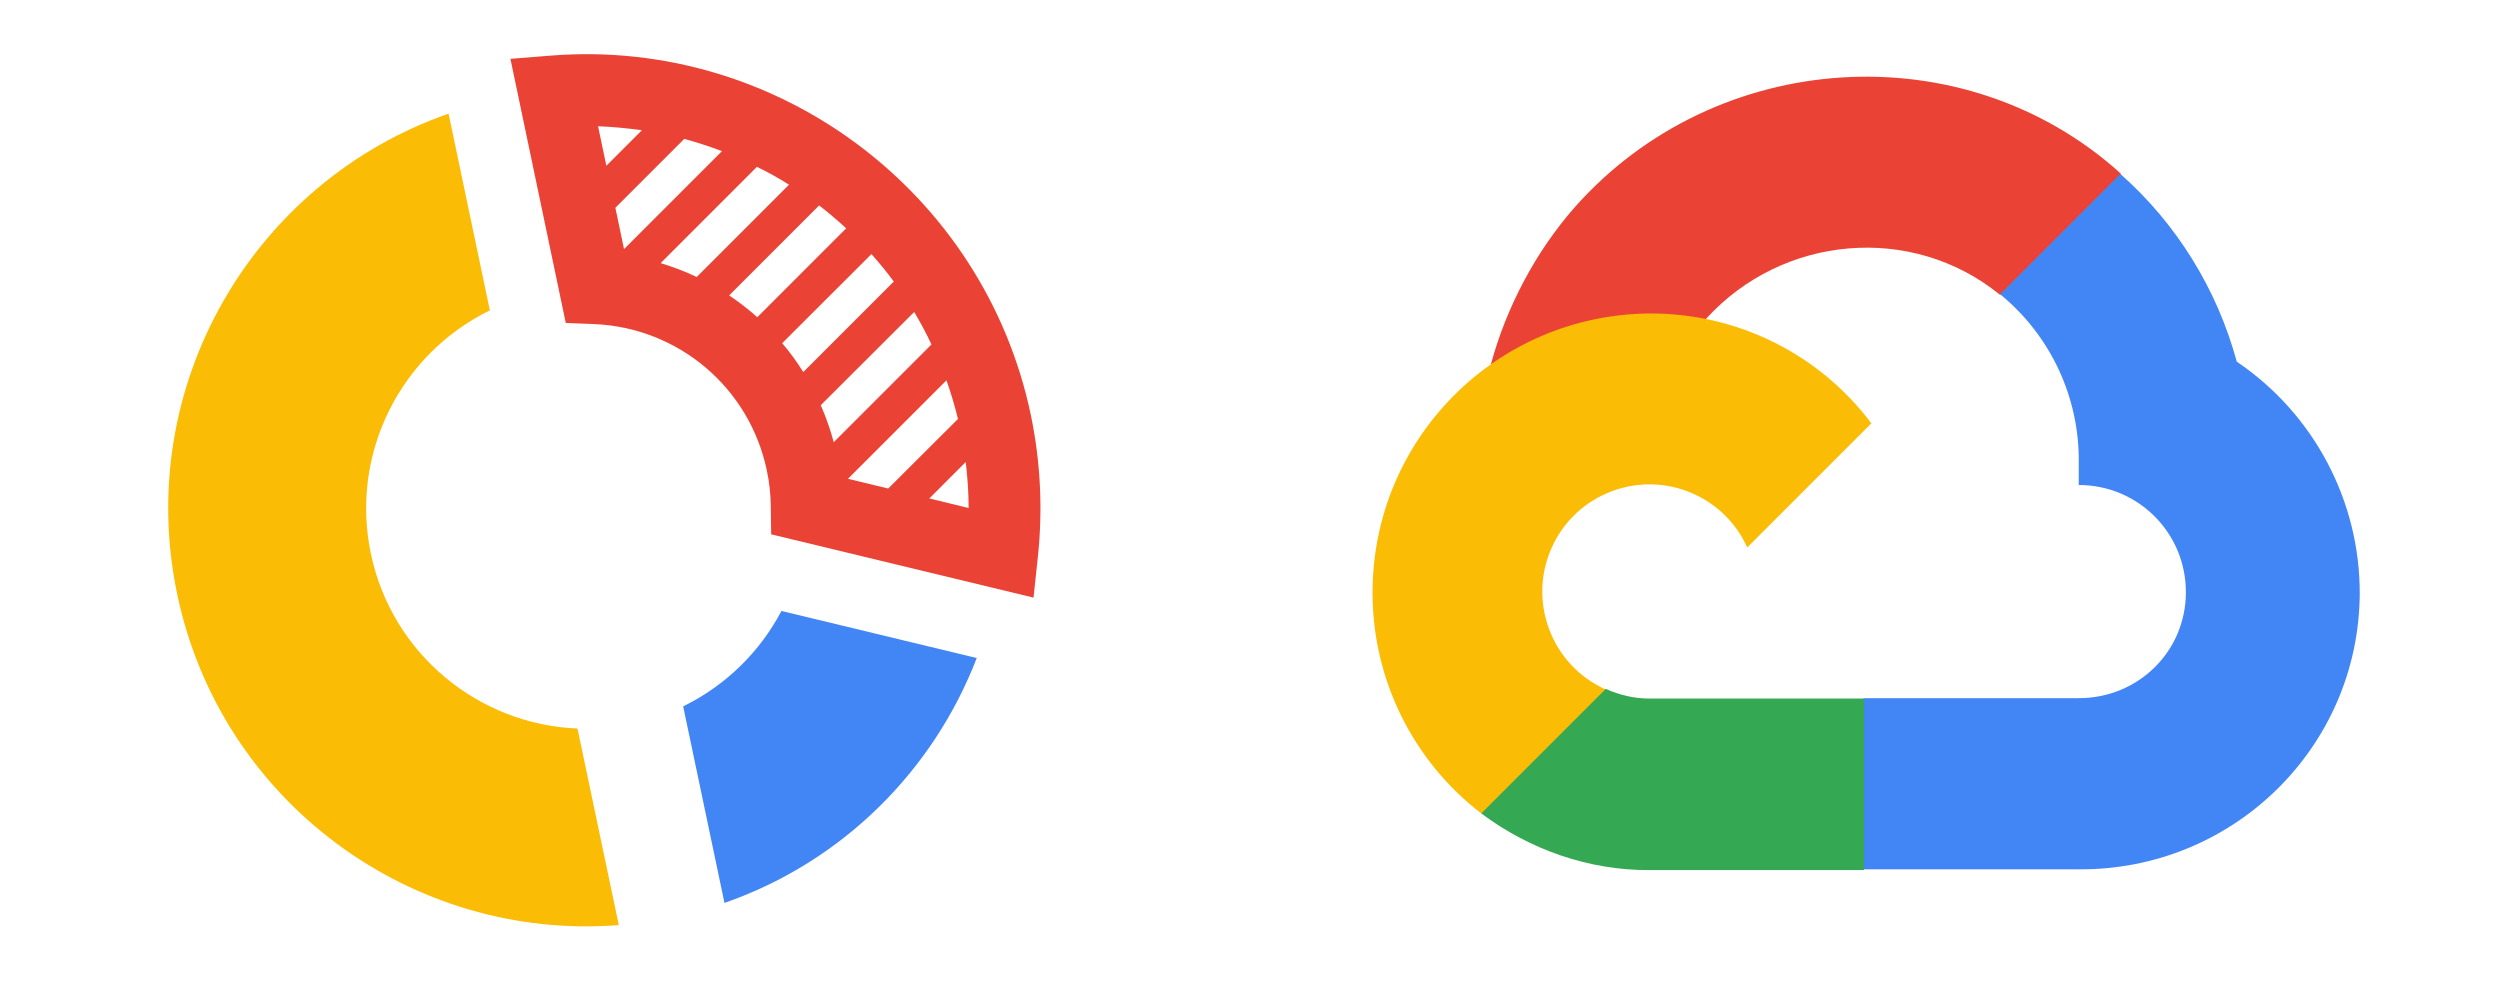 <?xml version="1.0" encoding="UTF-8" standalone="no"?>
<!DOCTYPE svg PUBLIC "-//W3C//DTD SVG 1.1//EN" "http://www.w3.org/Graphics/SVG/1.1/DTD/svg11.dtd">
<svg width="100%" height="100%" viewBox="0 0 2185 857" version="1.1" xmlns="http://www.w3.org/2000/svg" xmlns:xlink="http://www.w3.org/1999/xlink" xml:space="preserve" xmlns:serif="http://www.serif.com/" style="fill-rule:evenodd;clip-rule:evenodd;stroke-linejoin:round;stroke-miterlimit:2;">
    <rect x="-79.167" y="-41.667" width="2416.74" height="935.134" style="fill:none;"/>
    <g>
        <g id="circular-chart-svgrepo-com.svg" transform="matrix(-1.576,-1.93032e-16,1.93032e-16,-1.576,528.185,428.5)">
            <g transform="matrix(1,0,0,1,-241.857,-241.857)">
                <clipPath id="_clip1">
                    <rect x="0" y="0" width="483.715" height="483.715"/>
                </clipPath>
                <g clip-path="url(#_clip1)">
                    <g>
                        <g>
                            <path d="M247.634,334.025C200.834,332.125 161.334,298.825 151.734,252.825C150.334,246.325 149.634,239.625 149.534,232.925L149.334,217.425L3.834,182.325L1.434,204.925C-1.366,231.225 -0.066,257.725 5.334,283.625C31.234,407.125 145.634,492.825 271.334,482.925L293.934,481.125L263.234,334.625L247.634,334.025ZM39.834,232.025L61.634,237.325L41.434,257.525C40.434,249.025 39.834,240.525 39.834,232.025ZM45.734,281.425L84.434,242.825L106.734,248.225L52.134,302.825C49.634,295.825 47.534,288.725 45.734,281.425ZM70.034,340.725C66.534,334.925 63.334,328.925 60.434,322.725L114.634,268.525C116.534,275.625 118.934,282.425 121.834,289.025L70.034,340.725ZM81.334,357.625L131.534,307.425C135.034,313.025 138.934,318.425 143.234,323.425L93.734,372.825C89.434,368.025 85.234,362.925 81.334,357.625ZM107.734,387.125L157.034,337.825C161.934,342.225 167.134,346.225 172.634,349.925L122.734,399.825C117.534,395.825 112.534,391.525 107.734,387.125ZM139.434,411.325L190.634,360.125C197.034,363.225 203.734,365.725 210.634,367.825L157.234,421.225C151.034,418.225 145.134,414.925 139.434,411.325ZM176.634,429.925L230.934,375.625L235.734,398.525L197.534,436.725C190.534,434.825 183.534,432.525 176.634,429.925ZM221.034,441.525L240.734,421.825L245.334,443.725C237.134,443.425 229.034,442.625 221.034,441.525Z" style="fill:rgb(234,67,53);fill-rule:nonzero;"/>
                            <path d="M478.734,184.225C454.534,68.825 348.334,-8.275 233.834,0.725L256.734,109.725C311.334,111.925 359.634,150.825 371.334,206.725C383.034,262.625 354.534,317.625 305.334,341.625L328.234,450.725C436.734,412.925 502.934,299.625 478.734,184.225Z" style="fill:rgb(251,188,5);fill-rule:nonzero;"/>
                            <path d="M198.134,122.025L175.234,13.025C109.434,35.925 59.234,86.725 35.334,148.825L143.634,174.925C155.534,152.325 174.434,133.625 198.134,122.025Z" style="fill:rgb(66,133,244);fill-rule:nonzero;"/>
                        </g>
                    </g>
                </g>
            </g>
        </g>
        <g id="gcp.svg" transform="matrix(3.369,0,0,3.369,1630.84,414.124)">
            <g transform="matrix(1,0,0,1,-137,-114)">
                <g>
                    <path d="M179.3,67.8L201.6,45.5L203.1,36.1C162.4,-0.7 98,3.5 61.4,44.9C51.3,56.4 43.7,70.8 39.7,85.6L47.7,84.5L92.2,77.2L95.6,73.7C115.4,52 148.9,49 171.7,67.5L179.3,67.8Z" style="fill:rgb(234,67,53);fill-rule:nonzero;"/>
                    <path d="M233.2,84.9C228.1,66.1 217.6,49.1 203,36.2L171.8,67.4C185,78.2 192.5,94.4 192.2,111.4L192.2,116.9C207.6,116.9 220,129.3 220,144.7C220,160.1 207.6,172.2 192.2,172.2L136.5,172.2L131,178.1L131,211.4L136.5,216.6L192.2,216.6C232.1,216.9 264.8,185.1 265.1,145.2C265.2,121.2 253.3,98.5 233.2,84.9" style="fill:rgb(66,133,244);fill-rule:nonzero;"/>
                    <path d="M80.9,216.8L136.5,216.8L136.5,172.3L80.9,172.3C76.9,172.3 73.1,171.4 69.5,169.8L61.6,172.2L39.2,194.5L37.2,202.1C49.8,211.5 65.1,216.9 80.9,216.8" style="fill:rgb(52,168,83);fill-rule:nonzero;"/>
                    <path d="M80.9,72.4C40.9,72.7 8.8,105.2 9,145.2C9.1,167.5 19.5,188.5 37.2,202.1L69.4,169.9C55.4,163.6 49.2,147.1 55.5,133.1C61.8,119.1 78.3,112.9 92.3,119.2C98.5,122 103.4,126.9 106.2,133.1L138.4,100.9C124.8,82.8 103.5,72.3 80.9,72.4" style="fill:rgb(251,188,5);fill-rule:nonzero;"/>
                </g>
            </g>
        </g>
    </g>
    <rect id="Artboard2" x="0" y="0" width="2184.02" height="856.754" style="fill:none;"/>
</svg>
